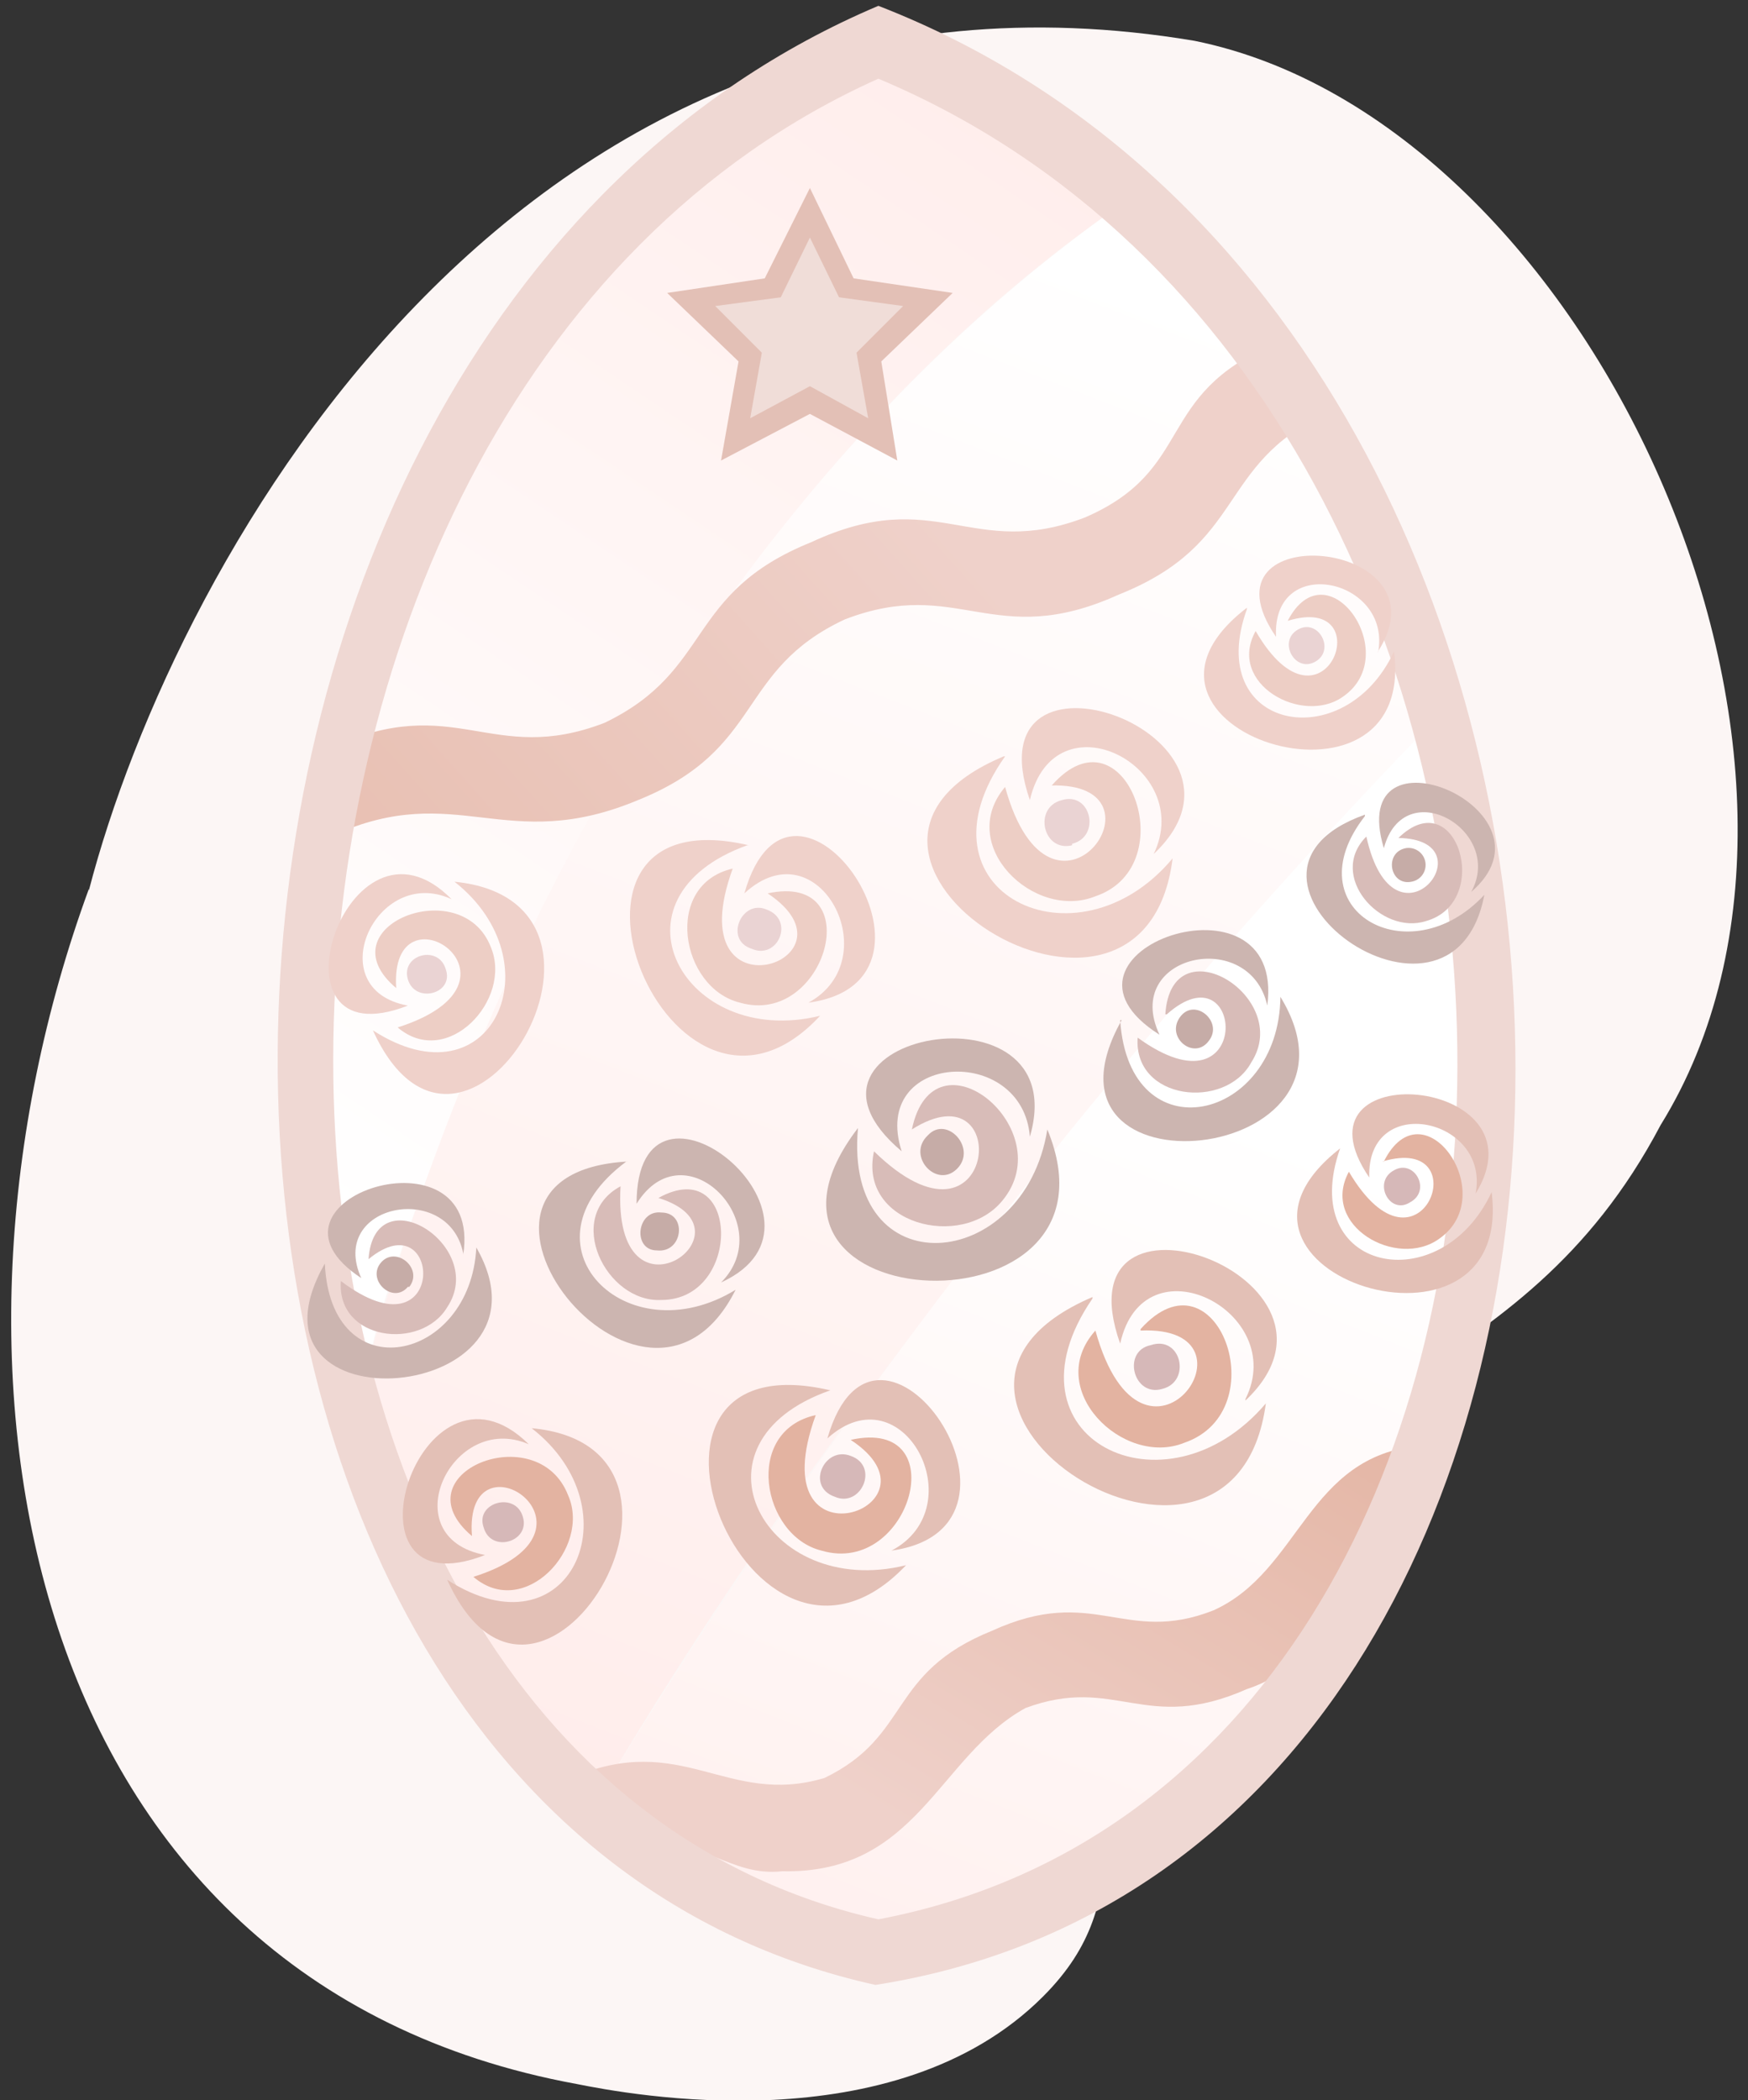 <svg xmlns="http://www.w3.org/2000/svg" xmlns:xlink="http://www.w3.org/1999/xlink" viewBox="0 0 120 144.1"><rect x="0" y="0" width="120" height="144.1" fill="#333333" stroke="none"/><defs><linearGradient id="a" x1="74" y1="-5.3" x2="16.8" y2="79.8" gradientUnits="userSpaceOnUse"><stop offset="0" stop-color="#ffebe9"/><stop offset="1" stop-color="#fff"/></linearGradient><linearGradient id="b" x1="37.4" y1="133.5" x2="81.5" y2="20" xlink:href="#a"/><linearGradient id="c" x1="51.1" y1="157.1" x2="83.4" y2="75.5" xlink:href="#a"/><linearGradient id="d" x1="3.6" y1="88.1" x2="63.5" y2="34.5" gradientUnits="userSpaceOnUse"><stop offset="0" stop-color="#e3b3a1"/><stop offset="1" stop-color="#efd1ca"/></linearGradient><linearGradient id="e" x1="84.8" y1="86.4" x2="61.3" y2="124.8" xlink:href="#d"/><style>.h{fill:#e3c0b6}.i{fill:#e3b3a1}.j{fill:#d6b8b8}.k{fill:#efd1ca}.l{fill:#edcec5}.m{fill:#ead3d3}.n{fill:#ccb5b0}.o{fill:#d8bcb8}.p{fill:#c6aca7}</style></defs><path d="M6.1 61C-6 94 1.4 136 39.6 143c3.5.7 21.8 4.2 32-6 7-7 2.2-12.6 8-24.8 8.7-18.3 24.6-16.4 34.4-35C129.3 52.5 109.2 8.3 82 2.8 36.1-4.9 12.1 38 6.1 61.1Z" style="fill:#fcf6f5"/><path d="M26.1 90.2c9.3-29.4 26-59.3 51.5-76.6A58.3 58.3 0 0 0 60.3 2.9c-33.8 14.6-45.8 60.3-35.9 94l1.7-6.7Z" style="fill:url(#a)"/><path d="M77.6 13.6c-27.2 18.7-45 51.3-53.2 83.2A57.8 57.8 0 0 0 40.7 124c16-27.4 36.9-52 58-74.7a73.3 73.3 0 0 0-21.1-35.6Z" style="fill:url(#b)"/><path d="M40.7 124c41 33.1 72.5-35.6 58-74.8a427.6 427.6 0 0 0-58 74.7Z" style="fill:url(#c)"/><path d="m23 57.3-.3-6c8.6-3.9 11 1.3 18.8-1.7C49 46 47 40.7 55.7 37.2c8.6-4 11 1.3 18.8-1.7 7.6-3.3 4.7-8.4 13-11.9l3.5 4.8c-7.5 3.5-5.4 8.9-14.2 12.4-8.6 3.9-11-1.3-18.8 1.7-7.5 3.5-5.5 8.9-14.2 12.4-9.1 3.8-12.4-1.4-20.9 2.4Z" style="fill:url(#d)"/><path d="M53.7 128.4c-3.7.4-5.4-2.5-8.9-1.2l-5.6-5.2c7.6-3.3 10.7 2 17.4 0 6-2.9 4.3-7.2 11.5-10.1 7-3.2 9.1 1 15.2-1.4 6-2.7 6.4-10.6 14.2-11.3l-.3 5.7c-4.2 1.8-5.5 9-11.6 11-7 3.1-9-1-15.2 1.3-6 3.3-7.4 11.4-16.7 11.2Z" style="fill:url(#e)"/><path d="M60.3.4c58.2 22.6 58.5 126.6-.2 135.8C5 124 5.7 23.5 60.3.4Zm0 5c-49.8 22.3-50 115 0 126.3 52.7-10 53.3-103.9 0-126.3Z" style="fill:#efd8d3"/><path class="h" d="M92 78.8c-3 8.5 6.9 10.5 10.4 3 1.6 12.8-21.3 5.5-10.4-3Z"/><path class="i" d="M95 79.7c2.7-5.4 8.1 2.3 3.8 5.3-2.9 2.1-8.2-.9-6.2-4.6 4.9 8.3 9-2.7 2.3-.7Z"/><path class="h" d="M101.3 81.9c1-5.2-7.5-7-7.3-1.1-5.8-8.5 12.3-7 7.3 1.1Z"/><path class="j" d="M96.8 82.5c-1.4.9-2.6-1.4-1.1-2.2 1.4-.8 2.6 1.4 1.1 2.2Z"/><g><path class="h" d="M75 89.1c-6.6 9.6 5 15.3 11.9 7.2C84.7 112.7 58.6 96 75 89Z"/><path class="i" d="M78.3 91.2c5.2-5.8 9.4 5.6 3 7.8-4.2 1.7-9.7-3.7-6.1-7.7 3.3 11.9 12-.4 3.1 0Z"/><path class="h" d="M85.5 96c3-6-7-11.1-8.6-3.8-4.4-12.4 17.5-4.5 8.6 3.9Z"/><path class="j" d="M79.8 95.3c-2 .6-2.8-2.6-.8-3 2.1-.7 2.8 2.5.8 3Z"/></g><g><path class="h" d="M57 95.4c-10.3 3.6-4.5 14.4 5.2 12-10.7 11.3-21.5-15.8-5.2-12Z"/><path class="i" d="M58.4 98.8c7.2-1.6 4.1 9.4-2 7.6-4.1-1-5.4-8.2-.4-9.3-4 11 9.4 6.3 2.4 1.7Z"/><path class="h" d="M61.2 106.4c5.7-3 .8-12.4-4.4-7.7 3.4-11.8 15.8 6.1 4.4 7.7Z"/><path class="j" d="M57.3 102.7c-2-.7-.7-3.5 1.1-2.8 2 .7.7 3.6-1.1 2.8Z"/></g><g><path class="h" d="M30.7 108.4c8.4 5.4 13-4.8 5.8-10.4 14.2 1.3.5 24.3-5.8 10.4Z"/><path class="i" d="M32.4 105.4c-5.1-4.3 4.5-8.2 6.6-2.8 1.6 3.6-3 8.6-6.5 5.6 10.1-3.2-.7-10.4-.1-2.8Z"/><path class="h" d="M36.3 99.1c-5.3-2.3-9.4 6.4-3 7.6-10.5 4.1-4.5-15 3-7.6Z"/><path class="j" d="M35.9 104.1c.5 1.7-2.2 2.5-2.7.7-.6-1.7 2.2-2.5 2.7-.7Z"/></g><g><path class="k" d="M85.6 41.8c-3 8.3 6.7 10.2 10.1 2.9 1.6 12.5-20.9 5.3-10.1-3Z"/><path class="l" d="M88.4 42.6c2.7-5.2 8 2.3 3.8 5.2-2.8 2-8-.9-6-4.5 4.7 8.1 8.7-2.7 2.2-.7Z"/><path class="k" d="M94.6 44.8c1-5.1-7.3-6.9-7-1.1-5.7-8.3 12-6.8 7 1Z"/><path class="m" d="M90.3 45.4c-1.4.8-2.6-1.4-1.2-2.2 1.4-.8 2.6 1.4 1.2 2.2Z"/><g><path class="k" d="M69 51.9c-6.6 9.3 4.9 14.9 11.5 7-2 16-27.6-.3-11.6-7Z"/><path class="l" d="M72.2 53.9c5-5.7 9.2 5.5 3 7.6C71 63.2 65.6 58 69 54c3.2 11.6 11.8-.4 3.1-.1Z"/><path class="k" d="M79.2 58.6c2.9-6-6.8-11-8.5-3.7-4.2-12.1 17.2-4.5 8.5 3.7Z"/><path class="m" d="M73.6 58c-2 .5-2.7-2.6-.7-3.1 2-.6 2.7 2.5.7 3Z"/></g><g><path class="k" d="M51.3 58c-10 3.6-4.4 14 5 11.7C46 80.8 35.5 54.3 51.4 58Z"/><path class="l" d="M52.7 61.3c7-1.5 4 9.2-1.9 7.5-4.1-1-5.3-8.1-.5-9.2-3.9 10.7 9.3 6.3 2.4 1.7Z"/><path class="k" d="M55.5 68.8c5.5-3 .7-12.2-4.4-7.5 3.3-11.6 15.5 6 4.4 7.5Z"/><path class="m" d="M51.6 65.1c-1.9-.6-.7-3.4 1-2.7 2 .7.8 3.5-1 2.7Z"/></g><g><path class="k" d="M25.6 70.7c8.2 5.3 12.6-4.7 5.6-10.2 14 1.4.6 23.8-5.6 10.2Z"/><path class="l" d="M27.2 67.8c-5-4.2 4.5-8 6.5-2.8 1.5 3.6-3 8.4-6.4 5.5 10-3.2-.6-10.2-.1-2.7Z"/><path class="k" d="M31 61.7c-5.2-2.4-9.1 6.2-3 7.3-10.2 4-4.2-14.6 3-7.3Z"/><path class="m" d="M30.6 66.5c.6 1.7-2.1 2.4-2.6.7s2.1-2.4 2.6-.7Z"/></g></g><g><path class="n" d="M93.7 56c-5 6.4 3 11 8.2 5.4-2.2 11.6-20-1.3-8.2-5.5Z"/><path class="o" d="M96 57.5c4-3.9 6.5 4.4 1.9 5.7-3.1 1-6.8-3.1-4.1-5.8 1.9 8.6 8.6.2 2.2.1Z"/><path class="n" d="M101 61.2c2.3-4.2-4.6-8.2-6-3-2.7-9 12.5-2.6 6 3Z"/><path class="p" d="M96.9 60.5c-1.5.3-1.9-2-.4-2.3a1.1 1.1 0 0 1 .4 2.3Z"/><path class="n" d="M76.9 70c.6 9.3 10.9 7 11-1.6C95 80 70 82.5 77 70Z"/><path class="o" d="M80 69.6c.4-6.3 8.8-1.2 5.9 3.3-1.8 3.3-8.1 2.6-7.8-1.7 8 5.8 7.4-6.4 2-1.6Z"/><path class="n" d="M87 69c-1.2-5.4-10-3.5-7.4 2-9-5.7 8.7-11.8 7.4-2Z"/><path class="p" d="M83 71.4c-1 1.4-3-.2-2-1.6 1-1.4 3 .3 2 1.6Z"/><g><path class="n" d="M58.9 77.4c-1 11 11.4 10 13 .1 6 14.5-23.2 13.2-13-.1Z"/><path class="o" d="M62.6 77.5c1.5-7.2 10.3 0 6.2 4.9C66 85.8 58.9 84 60 79c8.4 8.2 9.7-6 2.6-1.5Z"/><path class="n" d="M70.7 78c-.5-6.4-11-5.8-8.8 1-9.5-8 12-12 8.8-1Z"/><path class="p" d="M65.7 80.2c-1.4 1.4-3.5-.9-2-2.3 1.3-1.4 3.4.9 2 2.3Z"/></g><g><path class="n" d="M43 79.7c-7.7 5.7 0 13.4 7.5 8.8-6.2 12.4-22.2-8-7.4-8.8Z"/><path class="o" d="M45.2 82.2c5.6-3.1 5.8 7 .2 7-3.8.2-6.7-5.7-2.8-7.8-.6 10.3 9.7 3 2.6.8Z"/><path class="n" d="M49.5 88c4-4-2.5-10.7-5.8-5.4 0-11 15 1.2 5.8 5.4Z"/><path class="p" d="M45.1 85.8c-1.7 0-1.4-2.8.3-2.6 1.8 0 1.5 2.8-.3 2.6Z"/></g><g><path class="n" d="M22.3 86.7c.4 8.8 10 6.8 10.4-1.1 6.2 10.8-17 12.7-10.4 1.1Z"/><path class="o" d="M25.3 86.4c.4-5.8 8.2-.9 5.4 3.3-1.8 3-7.6 2.3-7.3-1.8 7.4 5.6 7-5.7 1.9-1.5Z"/><path class="n" d="M31.8 86c-1-5-9.3-3.4-7 1.7-8.2-5.4 8.4-10.7 7-1.6Z"/><path class="p" d="M28 88.3c-1 1.2-2.8-.4-1.9-1.6 1-1.3 3 .3 2 1.6Z"/></g></g><g><path class="h" d="m55.6 28.4-6.1 3.2 1.2-6.8-4.9-4.7 6.7-1 3.1-6.2 3 6.2 6.8 1-4.9 4.7 1.1 6.8-6-3.2z"/><path style="fill:#f0ddd8" d="m55.6 26.5-4.1 2.2.8-4.5-3.2-3.2 4.5-.6 2-4.1 2 4.1 4.4.6-3.2 3.2.8 4.5-4-2.2z"/></g></svg>